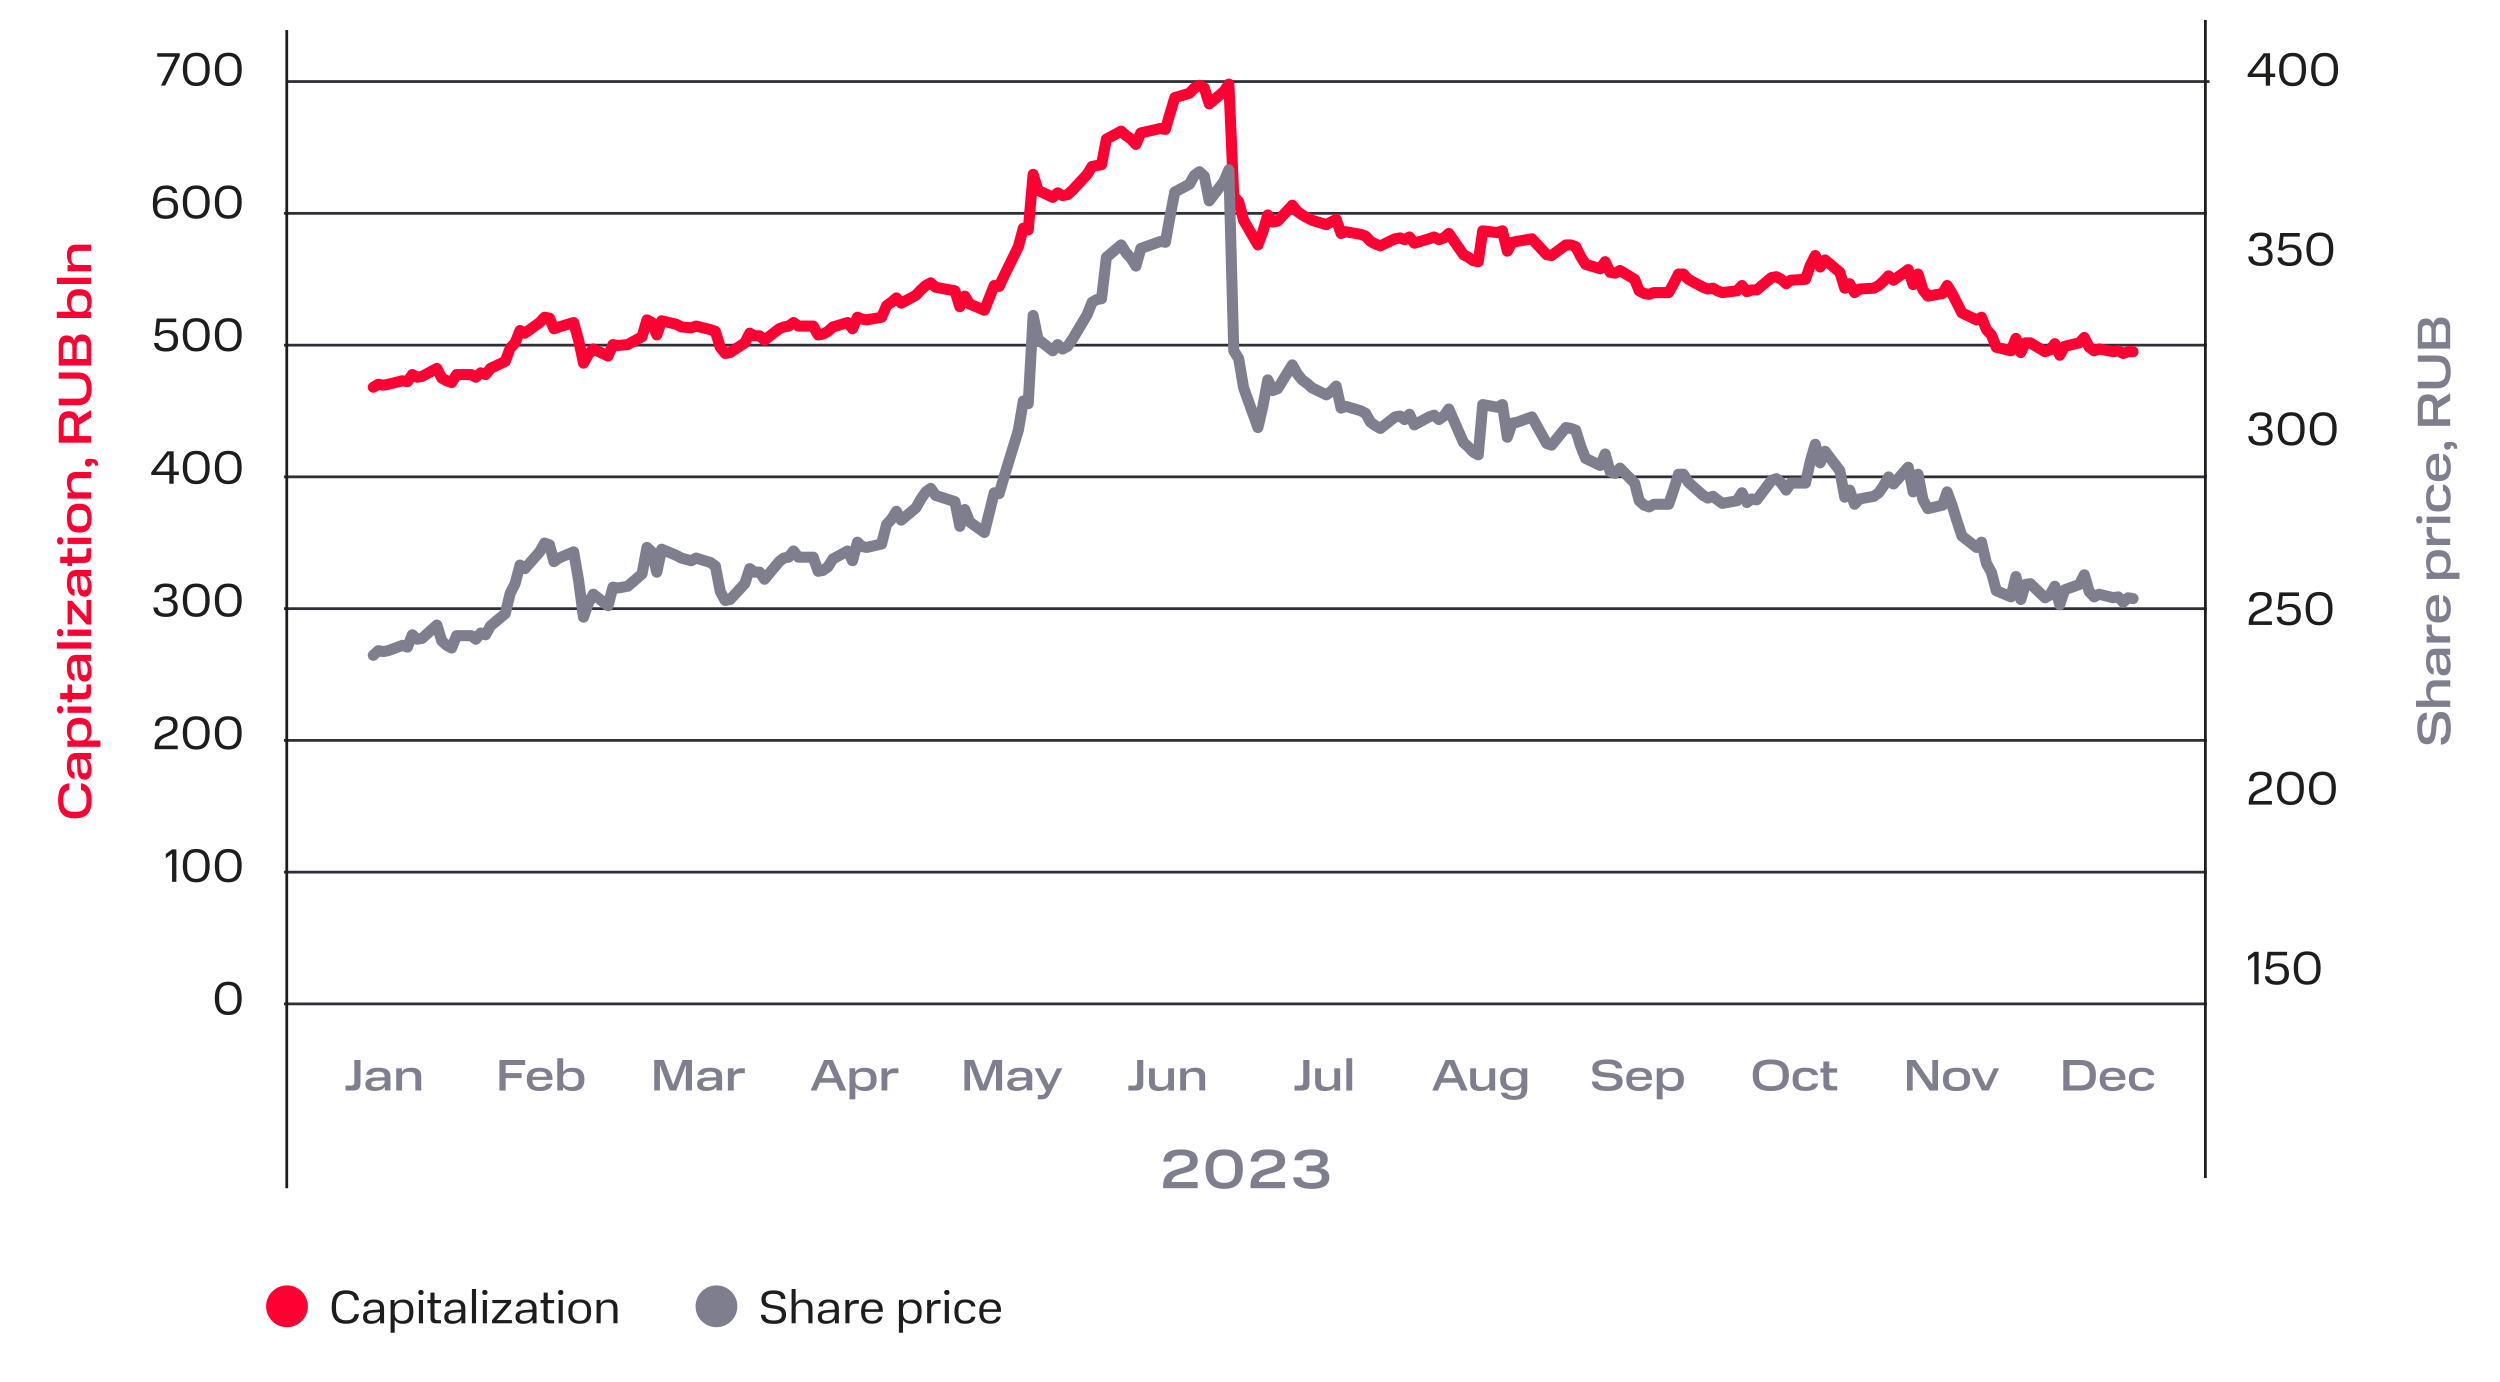 <?xml version="1.0" encoding="UTF-8"?>
<svg id="_Слой_1" data-name="Слой 1" xmlns="http://www.w3.org/2000/svg" xmlns:xlink="http://www.w3.org/1999/xlink" viewBox="0 0 452.19 249.91">
  <defs>
    <style>
      .cls-1 {
        fill: #ff0032;
      }

      .cls-2 {
        stroke: #2f2f37;
      }

      .cls-2, .cls-3 {
        stroke-width: .5px;
      }

      .cls-2, .cls-3, .cls-4, .cls-5, .cls-6 {
        fill: none;
      }

      .cls-7 {
        clip-path: url(#clippath-1);
      }

      .cls-3 {
        stroke: #1d1d1b;
      }

      .cls-4 {
        stroke: #ff0032;
      }

      .cls-4, .cls-5 {
        stroke-linecap: round;
        stroke-linejoin: round;
        stroke-width: 2px;
      }

      .cls-8 {
        clip-path: url(#clippath);
      }

      .cls-5 {
        stroke: #7e7e8e;
      }

      .cls-9 {
        fill: #7e7e8e;
      }

      .cls-10 {
        fill: #1d1d1b;
      }
    </style>
    <clipPath id="clippath">
      <rect class="cls-6" width="452.19" height="249.91"/>
    </clipPath>
    <clipPath id="clippath-1">
      <rect class="cls-6" width="452.19" height="249.91"/>
    </clipPath>
  </defs>
  <line class="cls-2" x1="51.36" y1="38.59" x2="399.15" y2="38.59"/>
  <line class="cls-2" x1="51.87" y1="14.75" x2="399.66" y2="14.75"/>
  <line class="cls-2" x1="51.36" y1="62.43" x2="399.15" y2="62.43"/>
  <line class="cls-2" x1="51.36" y1="86.25" x2="399.15" y2="86.25"/>
  <line class="cls-2" x1="51.36" y1="110.09" x2="399.15" y2="110.09"/>
  <line class="cls-2" x1="51.36" y1="133.92" x2="399.15" y2="133.92"/>
  <line class="cls-2" x1="51.36" y1="157.75" x2="399.15" y2="157.75"/>
  <line class="cls-2" x1="51.36" y1="181.58" x2="399.15" y2="181.58"/>
  <g>
    <path class="cls-10" d="M28.44,9.62h4.07v.51l-2.63,5.35h-.77l2.56-5.22h-3.23v-.65Z"/>
    <path class="cls-10" d="M35.51,9.52c1.61,0,2.43,.96,2.43,3.02s-.82,3.03-2.43,3.03-2.44-1.02-2.44-3.03,.82-3.02,2.44-3.02Zm1.64,2.64c0-1.32-.53-2.01-1.64-2.01s-1.65,.68-1.65,2.02v.7c0,1.33,.52,2.07,1.65,2.07s1.64-.75,1.64-2.07v-.71Z"/>
    <path class="cls-10" d="M41.3,9.52c1.61,0,2.43,.96,2.43,3.02s-.82,3.03-2.43,3.03-2.44-1.02-2.44-3.03,.82-3.02,2.44-3.02Zm1.64,2.64c0-1.32-.53-2.01-1.64-2.01s-1.65,.68-1.65,2.02v.7c0,1.33,.52,2.07,1.65,2.07s1.64-.75,1.64-2.07v-.71Z"/>
  </g>
  <g>
    <path class="cls-10" d="M30.03,33.53c1.32,0,1.93,.59,2.01,1.39h-.78c-.08-.5-.48-.76-1.24-.76-1.04,0-1.57,.5-1.59,2.29,.34-.48,.94-.71,1.73-.71,1.26,0,2.05,.51,2.05,1.88s-.79,1.97-2.23,1.97c-1.61,0-2.34-.7-2.34-2.64,0-2.74,.93-3.41,2.4-3.41Zm1.39,3.91c0-.8-.47-1.15-1.43-1.15-1.01,0-1.54,.37-1.54,1.25,0,.96,.45,1.43,1.52,1.43,.98,0,1.44-.4,1.44-1.16v-.37Z"/>
    <path class="cls-10" d="M35.5,33.53c1.61,0,2.43,.96,2.43,3.02s-.82,3.03-2.43,3.03-2.44-1.02-2.44-3.03,.82-3.02,2.44-3.02Zm1.64,2.64c0-1.32-.53-2.01-1.64-2.01s-1.65,.68-1.65,2.02v.7c0,1.33,.52,2.07,1.65,2.07s1.64-.75,1.64-2.07v-.71Z"/>
    <path class="cls-10" d="M41.29,33.53c1.61,0,2.43,.96,2.43,3.02s-.82,3.03-2.43,3.03-2.44-1.02-2.44-3.03,.82-3.02,2.44-3.02Zm1.64,2.64c0-1.32-.53-2.01-1.64-2.01s-1.65,.68-1.65,2.02v.7c0,1.33,.52,2.07,1.65,2.07s1.64-.75,1.64-2.07v-.71Z"/>
  </g>
  <g>
    <path class="cls-10" d="M28.64,62.03c.1,.61,.58,.92,1.39,.92,.88,0,1.37-.39,1.37-1.22v-.33c0-.78-.48-1.15-1.33-1.15-.52,0-.99,.2-1.32,.57l-.73-.14,.31-3.06h3.54v.65h-2.93l-.2,1.99c.28-.31,.79-.57,1.5-.57,1.28,0,1.97,.62,1.97,1.89,0,1.34-.74,2.01-2.16,2.01s-2.11-.54-2.2-1.55h.81Z"/>
    <path class="cls-10" d="M35.5,57.53c1.61,0,2.43,.96,2.43,3.02s-.82,3.03-2.43,3.03-2.44-1.02-2.44-3.03,.82-3.02,2.44-3.02Zm1.64,2.64c0-1.32-.53-2.01-1.64-2.01s-1.65,.68-1.65,2.02v.7c0,1.33,.52,2.07,1.65,2.07s1.64-.75,1.64-2.07v-.71Z"/>
    <path class="cls-10" d="M41.29,57.53c1.61,0,2.43,.96,2.43,3.02s-.82,3.03-2.43,3.03-2.44-1.02-2.44-3.03,.82-3.02,2.44-3.02Zm1.64,2.64c0-1.32-.53-2.01-1.64-2.01s-1.65,.68-1.65,2.02v.7c0,1.33,.52,2.07,1.65,2.07s1.64-.75,1.64-2.07v-.71Z"/>
  </g>
  <g>
    <path class="cls-10" d="M30.25,81.63h1.16v3.66h.94v.63h-.94v1.57h-.78v-1.57h-3.27v-.5l2.89-3.79Zm.38,3.66v-3.16l-2.41,3.16h2.41Z"/>
    <path class="cls-10" d="M35.5,81.53c1.61,0,2.43,.96,2.43,3.02s-.82,3.03-2.43,3.03-2.44-1.02-2.44-3.03,.82-3.02,2.44-3.02Zm1.64,2.64c0-1.32-.53-2.01-1.64-2.01s-1.65,.68-1.65,2.02v.7c0,1.33,.52,2.07,1.65,2.07s1.64-.75,1.64-2.07v-.71Z"/>
    <path class="cls-10" d="M41.29,81.53c1.61,0,2.43,.96,2.43,3.02s-.82,3.03-2.43,3.03-2.44-1.02-2.44-3.03,.82-3.02,2.44-3.02Zm1.64,2.64c0-1.32-.53-2.01-1.64-2.01s-1.65,.68-1.65,2.02v.7c0,1.33,.52,2.07,1.65,2.07s1.64-.75,1.64-2.07v-.71Z"/>
  </g>
  <g>
    <path class="cls-10" d="M28.54,109.87c.06,.7,.51,1.1,1.46,1.1s1.37-.37,1.37-.99v-.3c0-.65-.54-.95-1.33-.95h-.54v-.61h.54c.65,0,1.13-.26,1.13-.84v-.28c0-.61-.42-.84-1.16-.84-.79,0-1.2,.25-1.3,.96h-.81c.11-1.09,.83-1.58,2.09-1.58s1.96,.46,1.96,1.51c0,.72-.37,1.17-1.05,1.33,.77,.15,1.25,.62,1.25,1.44,0,1.23-.76,1.77-2.15,1.77s-2.19-.55-2.27-1.72h.81Z"/>
    <path class="cls-10" d="M35.5,105.54c1.61,0,2.43,.96,2.43,3.02s-.82,3.03-2.43,3.03-2.44-1.02-2.44-3.03,.82-3.02,2.44-3.02Zm1.64,2.64c0-1.32-.53-2.01-1.64-2.01s-1.65,.68-1.65,2.02v.7c0,1.33,.52,2.07,1.65,2.07s1.64-.75,1.64-2.07v-.71Z"/>
    <path class="cls-10" d="M41.29,105.54c1.61,0,2.43,.96,2.43,3.02s-.82,3.03-2.43,3.03-2.44-1.02-2.44-3.03,.82-3.02,2.44-3.02Zm1.64,2.64c0-1.32-.53-2.01-1.64-2.01s-1.65,.68-1.65,2.02v.7c0,1.33,.52,2.07,1.65,2.07s1.64-.75,1.64-2.07v-.71Z"/>
  </g>
  <g>
    <path class="cls-10" d="M31.33,131.32v-.27c0-.61-.44-.88-1.19-.88-.87,0-1.27,.28-1.33,1.12h-.79c.07-1.27,.85-1.74,2.12-1.74s1.98,.44,1.98,1.63c0,2.48-3.26,1.5-3.35,3.68h3.38v.65h-4.19v-.32c0-3,3.37-2.02,3.37-3.86Z"/>
    <path class="cls-10" d="M35.5,129.54c1.61,0,2.43,.96,2.43,3.02s-.82,3.03-2.43,3.03-2.44-1.02-2.44-3.03,.82-3.02,2.44-3.02Zm1.64,2.64c0-1.32-.53-2.01-1.64-2.01s-1.65,.68-1.65,2.02v.7c0,1.33,.52,2.07,1.65,2.07s1.64-.75,1.64-2.07v-.71Z"/>
    <path class="cls-10" d="M41.29,129.54c1.61,0,2.43,.96,2.43,3.02s-.82,3.03-2.43,3.03-2.44-1.02-2.44-3.03,.82-3.02,2.44-3.02Zm1.64,2.64c0-1.32-.53-2.01-1.64-2.01s-1.65,.68-1.65,2.02v.7c0,1.33,.52,2.07,1.65,2.07s1.64-.75,1.64-2.07v-.71Z"/>
  </g>
  <g>
    <path class="cls-10" d="M31.12,153.64h.78v5.86h-.78v-5.11l-1.13,.85v-.77l1.13-.83Z"/>
    <path class="cls-10" d="M35.5,153.55c1.61,0,2.43,.96,2.43,3.02s-.82,3.03-2.43,3.03-2.44-1.02-2.44-3.03,.82-3.02,2.44-3.02Zm1.64,2.64c0-1.32-.53-2.01-1.64-2.01s-1.65,.68-1.65,2.02v.7c0,1.33,.52,2.07,1.65,2.07s1.64-.75,1.64-2.07v-.71Z"/>
    <path class="cls-10" d="M41.29,153.55c1.61,0,2.43,.96,2.43,3.02s-.82,3.03-2.43,3.03-2.44-1.02-2.44-3.03,.82-3.02,2.44-3.02Zm1.64,2.64c0-1.32-.53-2.01-1.64-2.01s-1.65,.68-1.65,2.02v.7c0,1.33,.52,2.07,1.65,2.07s1.64-.75,1.64-2.07v-.71Z"/>
  </g>
  <path class="cls-10" d="M41.29,177.55c1.61,0,2.43,.96,2.43,3.02s-.82,3.03-2.43,3.03-2.44-1.02-2.44-3.03,.82-3.02,2.44-3.02Zm1.64,2.64c0-1.32-.53-2.01-1.64-2.01s-1.65,.68-1.65,2.02v.7c0,1.33,.52,2.07,1.65,2.07s1.64-.75,1.64-2.07v-.71Z"/>
  <g>
    <path class="cls-10" d="M409.43,9.64h1.17v3.66h.93v.63h-.93v1.57h-.78v-1.57h-3.27v-.5l2.89-3.79Zm.38,3.66v-3.16l-2.41,3.16h2.41Z"/>
    <path class="cls-10" d="M414.68,9.55c1.61,0,2.43,.96,2.43,3.02s-.82,3.03-2.43,3.03-2.44-1.02-2.44-3.03,.82-3.02,2.44-3.02Zm1.64,2.64c0-1.32-.53-2.01-1.64-2.01s-1.65,.68-1.65,2.02v.7c0,1.33,.52,2.07,1.65,2.07s1.64-.75,1.64-2.07v-.71Z"/>
    <path class="cls-10" d="M420.47,9.55c1.61,0,2.43,.96,2.43,3.02s-.82,3.03-2.43,3.03-2.44-1.02-2.44-3.03,.82-3.02,2.44-3.02Zm1.64,2.64c0-1.32-.53-2.01-1.64-2.01s-1.65,.68-1.65,2.02v.7c0,1.33,.52,2.07,1.65,2.07s1.64-.75,1.64-2.07v-.71Z"/>
  </g>
  <g>
    <path class="cls-10" d="M407.47,46.39c.06,.7,.51,1.1,1.46,1.1s1.37-.37,1.37-.99v-.3c0-.65-.54-.95-1.33-.95h-.54v-.61h.54c.65,0,1.13-.26,1.13-.84v-.28c0-.61-.42-.84-1.16-.84-.79,0-1.2,.25-1.3,.96h-.81c.11-1.09,.83-1.58,2.09-1.58s1.95,.46,1.95,1.51c0,.72-.37,1.17-1.05,1.33,.77,.15,1.25,.62,1.25,1.44,0,1.23-.76,1.77-2.15,1.77s-2.19-.55-2.27-1.72h.81Z"/>
    <path class="cls-10" d="M412.74,46.56c.1,.61,.58,.92,1.39,.92,.88,0,1.37-.39,1.37-1.22v-.33c0-.78-.48-1.15-1.33-1.15-.52,0-.99,.2-1.32,.57l-.73-.14,.31-3.06h3.54v.65h-2.93l-.2,1.99c.28-.31,.79-.57,1.5-.57,1.28,0,1.97,.62,1.97,1.89,0,1.34-.74,2.01-2.16,2.01s-2.11-.54-2.2-1.55h.81Z"/>
    <path class="cls-10" d="M419.61,42.05c1.61,0,2.43,.96,2.43,3.02s-.82,3.03-2.43,3.03-2.44-1.02-2.44-3.03,.82-3.02,2.44-3.02Zm1.64,2.64c0-1.32-.53-2.01-1.64-2.01s-1.65,.68-1.65,2.02v.7c0,1.33,.52,2.07,1.65,2.07s1.64-.75,1.64-2.07v-.71Z"/>
  </g>
  <g>
    <path class="cls-10" d="M407.47,78.89c.06,.7,.51,1.1,1.46,1.1s1.37-.37,1.37-.99v-.3c0-.65-.54-.95-1.33-.95h-.54v-.61h.54c.65,0,1.13-.26,1.13-.84v-.28c0-.61-.42-.84-1.16-.84-.79,0-1.2,.25-1.3,.96h-.81c.11-1.09,.83-1.58,2.09-1.58s1.95,.46,1.95,1.51c0,.72-.37,1.17-1.05,1.33,.77,.15,1.25,.62,1.25,1.44,0,1.23-.76,1.77-2.15,1.77s-2.19-.55-2.27-1.72h.81Z"/>
    <path class="cls-10" d="M414.43,74.55c1.61,0,2.43,.96,2.43,3.02s-.82,3.03-2.43,3.03-2.44-1.02-2.44-3.03,.82-3.02,2.44-3.02Zm1.64,2.64c0-1.32-.53-2.01-1.64-2.01s-1.65,.68-1.65,2.02v.7c0,1.33,.52,2.07,1.65,2.07s1.64-.75,1.64-2.07v-.71Z"/>
    <path class="cls-10" d="M420.22,74.55c1.61,0,2.43,.96,2.43,3.02s-.82,3.03-2.43,3.03-2.44-1.02-2.44-3.03,.82-3.02,2.44-3.02Zm1.64,2.64c0-1.32-.53-2.01-1.64-2.01s-1.65,.68-1.65,2.02v.7c0,1.33,.52,2.07,1.65,2.07s1.64-.75,1.64-2.07v-.71Z"/>
  </g>
  <g>
    <path class="cls-10" d="M410.11,108.84v-.27c0-.61-.44-.88-1.19-.88-.87,0-1.28,.28-1.33,1.12h-.79c.07-1.27,.85-1.74,2.12-1.74s1.98,.44,1.98,1.63c0,2.48-3.26,1.5-3.35,3.68h3.38v.65h-4.19v-.32c0-3,3.37-2.02,3.37-3.86Z"/>
    <path class="cls-10" d="M412.6,111.56c.1,.61,.58,.92,1.39,.92,.88,0,1.37-.39,1.37-1.22v-.33c0-.78-.48-1.15-1.33-1.15-.52,0-.99,.2-1.32,.57l-.73-.14,.31-3.06h3.54v.65h-2.93l-.2,1.99c.28-.31,.79-.57,1.5-.57,1.28,0,1.97,.62,1.97,1.89,0,1.34-.74,2.01-2.16,2.01s-2.11-.54-2.2-1.55h.81Z"/>
    <path class="cls-10" d="M419.47,107.06c1.61,0,2.43,.96,2.43,3.02s-.82,3.03-2.43,3.03-2.44-1.02-2.44-3.03,.82-3.02,2.44-3.02Zm1.64,2.64c0-1.32-.53-2.01-1.64-2.01s-1.65,.68-1.65,2.02v.7c0,1.33,.52,2.07,1.65,2.07s1.64-.75,1.64-2.07v-.71Z"/>
  </g>
  <g>
    <path class="cls-10" d="M410.11,141.34v-.27c0-.61-.44-.88-1.19-.88-.87,0-1.28,.28-1.33,1.12h-.79c.07-1.27,.85-1.74,2.12-1.74s1.98,.44,1.98,1.63c0,2.48-3.26,1.5-3.35,3.68h3.38v.65h-4.19v-.32c0-3,3.37-2.02,3.37-3.86Z"/>
    <path class="cls-10" d="M414.29,139.56c1.61,0,2.43,.96,2.43,3.02s-.82,3.03-2.43,3.03-2.44-1.02-2.44-3.03,.82-3.02,2.44-3.02Zm1.64,2.64c0-1.32-.53-2.01-1.64-2.01s-1.65,.68-1.65,2.02v.7c0,1.33,.52,2.07,1.65,2.07s1.64-.75,1.64-2.07v-.71Z"/>
    <path class="cls-10" d="M420.08,139.56c1.61,0,2.43,.96,2.43,3.02s-.82,3.03-2.43,3.03-2.44-1.02-2.44-3.03,.82-3.02,2.44-3.02Zm1.64,2.64c0-1.32-.53-2.01-1.64-2.01s-1.65,.68-1.65,2.02v.7c0,1.33,.52,2.07,1.65,2.07s1.64-.75,1.64-2.07v-.71Z"/>
  </g>
  <g>
    <path class="cls-10" d="M407.75,172.16h.78v5.86h-.78v-5.11l-1.13,.85v-.77l1.13-.83Z"/>
    <path class="cls-10" d="M410.45,176.57c.1,.61,.58,.92,1.39,.92,.88,0,1.37-.39,1.37-1.22v-.33c0-.78-.48-1.15-1.33-1.15-.52,0-.99,.2-1.32,.57l-.73-.14,.31-3.06h3.54v.65h-2.93l-.2,1.99c.28-.31,.79-.57,1.5-.57,1.28,0,1.97,.62,1.97,1.89,0,1.34-.74,2.01-2.16,2.01s-2.11-.54-2.2-1.55h.81Z"/>
    <path class="cls-10" d="M417.32,172.07c1.61,0,2.43,.96,2.43,3.02s-.82,3.03-2.43,3.03-2.44-1.02-2.44-3.03,.82-3.02,2.44-3.02Zm1.64,2.64c0-1.32-.53-2.01-1.64-2.01s-1.65,.68-1.65,2.02v.7c0,1.33,.52,2.07,1.65,2.07s1.64-.75,1.64-2.07v-.71Z"/>
  </g>
  <g>
    <path class="cls-9" d="M441.48,133.51c.74-.16,.93-.7,.93-1.84s-.25-1.71-.87-1.71c-1.62,0,.06,4.66-2.56,4.66-1.23,0-1.76-1.04-1.76-2.85s.49-2.77,1.73-2.89v1.21c-.66,.09-.84,.71-.84,1.67,0,1.12,.2,1.68,.85,1.68,1.54,0-.08-4.67,2.52-4.67,1.28,0,1.82,.9,1.82,2.88s-.51,2.91-1.81,3.06v-1.22Z"/>
    <path class="cls-9" d="M440.6,124.17c-.77,0-1,.42-1,1.22s.27,1.33,1.01,1.33h2.58v1.13h-6.2v-1.11h2.65c-.58-.3-.82-.99-.82-1.79,0-1.22,.47-1.9,1.66-1.9h2.72v1.13h-2.59Z"/>
    <path class="cls-9" d="M440.7,120.3l-.07-1.84h-.14c-.68,0-.93,.39-.93,1.2,0,.71,.17,1.11,.63,1.22v1.13c-.91-.14-1.38-.88-1.38-2.34,0-1.56,.52-2.33,1.68-2.33h2.69v1.08h-.73c.53,.32,.83,.99,.83,1.97,0,1.25-.48,1.77-1.27,1.77s-1.26-.5-1.32-1.85Zm.72-1.84h-.17l.06,1.6c.03,.66,.18,.96,.59,.96h.08c.39,0,.58-.29,.58-.97,0-.89-.31-1.59-1.13-1.59Z"/>
    <path class="cls-9" d="M438.92,115.12h.86c-.54-.22-.86-.71-.86-1.45v-.71h.94v.88c0,.87,.31,1.25,1.08,1.25h2.24v1.13h-4.27v-1.1Z"/>
    <path class="cls-9" d="M438.81,110.12c0-1.58,.59-2.48,2.11-2.48h.24v3.84h.17c.85,0,1.22-.47,1.22-1.36,0-.76-.2-1.19-.66-1.33v-1.11c.98,.24,1.41,1.08,1.41,2.45,0,1.59-.62,2.47-2.23,2.47s-2.24-.88-2.24-2.47Zm1.74,1.36v-2.73c-.72,.03-1,.48-1,1.37,0,.8,.28,1.32,1,1.36Z"/>
    <path class="cls-9" d="M438.92,103.62h.72c-.58-.35-.83-.98-.83-1.87,0-1.43,.64-2.25,2.24-2.25s2.23,.82,2.23,2.25c0,.87-.23,1.48-.76,1.84h2.35v1.13h-5.97v-1.1Zm1.85-2.98c-.88,0-1.18,.52-1.18,1.48s.3,1.45,1.12,1.47h.6c.86,0,1.19-.51,1.19-1.47s-.3-1.48-1.19-1.48h-.54Z"/>
    <path class="cls-9" d="M438.92,97.48h.86c-.54-.22-.86-.71-.86-1.45v-.71h.94v.88c0,.87,.31,1.25,1.08,1.25h2.24v1.13h-4.27v-1.1Z"/>
    <path class="cls-9" d="M437.02,94.02c0-.43,.2-.67,.56-.67s.57,.24,.57,.67-.2,.66-.57,.66-.56-.24-.56-.66Zm1.9-.57h4.27v1.13h-4.27v-1.13Z"/>
    <path class="cls-9" d="M438.81,90.02c0-1.4,.42-2.24,1.43-2.37v1.13c-.45,.14-.65,.48-.65,1.24,0,.94,.32,1.36,1.16,1.36h.58c.88,0,1.17-.48,1.17-1.36,0-.8-.23-1.12-.64-1.26v-1.13c.94,.15,1.42,.93,1.42,2.39,0,1.65-.54,2.5-2.23,2.5s-2.24-.8-2.24-2.5Z"/>
    <path class="cls-9" d="M438.81,84.55c0-1.58,.59-2.48,2.11-2.48h.24v3.84h.17c.85,0,1.22-.47,1.22-1.36,0-.76-.2-1.19-.66-1.33v-1.11c.98,.24,1.41,1.08,1.41,2.45,0,1.59-.62,2.47-2.23,2.47s-2.24-.88-2.24-2.47Zm1.74,1.36v-2.73c-.72,.03-1,.48-1,1.37,0,.8,.28,1.32,1,1.36Z"/>
    <path class="cls-9" d="M443.39,80.63h-.1v.04c0,.43-.2,.67-.61,.67s-.6-.23-.6-.69,.2-.7,.65-.7h.57c.83,0,1.16,.36,1.16,1.21h-.59c0-.38-.14-.54-.46-.54Z"/>
    <path class="cls-9" d="M437.32,73.34c0-1.31,.65-2.01,1.82-2.01,.93,0,1.52,.42,1.74,1.22l2.3-1.44v1.33l-2.2,1.37v2.02h2.2v1.19h-5.86v-3.68Zm1.73-.82c-.5,0-.83,.27-.83,.98v2.33h1.87v-2.33c0-.7-.33-.98-.82-.98h-.21Z"/>
    <path class="cls-9" d="M437.32,70.24v-1.19h3.45c1.23,0,1.6-.63,1.6-1.81s-.37-1.81-1.6-1.81h-3.45v-1.12h3.48c1.7,0,2.48,.98,2.48,2.93s-.78,3-2.48,3h-3.48Z"/>
    <path class="cls-9" d="M437.32,59.37c0-1.13,.48-1.76,1.43-1.76,.62,0,1.15,.26,1.36,.95,.19-.76,.67-1.12,1.39-1.12,1.09,0,1.68,.62,1.68,1.85v3.76h-5.86v-3.68Zm1.5-.55c-.45,0-.7,.28-.7,.86v2.2h1.67v-2.2c0-.57-.28-.86-.77-.86h-.2Zm2.51-.18c-.48,0-.76,.32-.76,.96v2.28h1.8v-2.28c0-.63-.27-.96-.78-.96h-.26Z"/>
  </g>
  <g>
    <path class="cls-1" d="M10.51,144.76c0-1.87,.56-2.92,2.01-3.09v1.2c-.84,.15-1.08,.77-1.08,1.9,0,1.25,.42,2.06,1.8,2.06h.59c1.36,0,1.82-.79,1.82-2.06,0-1.08-.2-1.71-1.01-1.9v-1.2c1.39,.21,1.94,1.25,1.94,3.1,0,2.07-.79,3.25-3.03,3.25s-3.04-1.18-3.04-3.25Z"/>
    <path class="cls-1" d="M13.99,139.16l-.07-1.84h-.14c-.68,0-.93,.39-.93,1.2,0,.71,.17,1.1,.63,1.22v1.13c-.91-.14-1.38-.88-1.38-2.34,0-1.56,.52-2.33,1.68-2.33h2.69v1.08h-.73c.53,.32,.83,.99,.83,1.97,0,1.25-.48,1.77-1.27,1.77s-1.26-.5-1.32-1.85Zm.72-1.84h-.17l.06,1.6c.03,.66,.18,.96,.59,.96h.08c.39,0,.58-.29,.58-.97,0-.89-.31-1.59-1.13-1.59Z"/>
    <path class="cls-1" d="M12.21,133.98h.72c-.58-.35-.83-.98-.83-1.87,0-1.43,.64-2.25,2.24-2.25s2.23,.82,2.23,2.25c0,.87-.23,1.48-.76,1.84h2.35v1.13h-5.97v-1.1Zm1.85-2.98c-.88,0-1.18,.52-1.18,1.48s.3,1.44,1.12,1.47h.6c.86,0,1.19-.51,1.19-1.47s-.3-1.48-1.19-1.48h-.54Z"/>
    <path class="cls-1" d="M10.31,128.37c0-.43,.2-.67,.56-.67s.57,.24,.57,.67-.2,.66-.57,.66-.56-.24-.56-.66Zm1.9-.57h4.27v1.13h-4.27v-1.13Z"/>
    <path class="cls-1" d="M12.21,127.03v-.57h-1.32v-1.13h1.32v-1.52h.83v1.52h2.02c.39,0,.58-.18,.58-.65v-.88h.83v1.34c0,.93-.37,1.31-1.27,1.31h-2.17v.57h-.83Z"/>
    <path class="cls-1" d="M13.99,121.41l-.07-1.84h-.14c-.68,0-.93,.39-.93,1.2,0,.71,.17,1.1,.63,1.22v1.13c-.91-.14-1.38-.88-1.38-2.34,0-1.56,.52-2.33,1.68-2.33h2.69v1.08h-.73c.53,.32,.83,.99,.83,1.97,0,1.25-.48,1.77-1.27,1.77s-1.26-.5-1.32-1.85Zm.72-1.84h-.17l.06,1.6c.03,.66,.18,.96,.59,.96h.08c.39,0,.58-.29,.58-.97,0-.89-.31-1.59-1.13-1.59Z"/>
    <path class="cls-1" d="M10.28,116.19h6.2v1.13h-6.2v-1.13Z"/>
    <path class="cls-1" d="M10.31,114.45c0-.43,.2-.67,.56-.67s.57,.24,.57,.67-.2,.66-.57,.66-.56-.24-.56-.66Zm1.9-.57h4.27v1.13h-4.27v-1.13Z"/>
    <path class="cls-1" d="M13.05,110.05v2.88h-.83v-4.27h.82l2.61,2.92v-3.07h.83v4.45h-.82l-2.61-2.92Z"/>
    <path class="cls-1" d="M13.99,106.06l-.07-1.84h-.14c-.68,0-.93,.39-.93,1.2,0,.71,.17,1.1,.63,1.22v1.13c-.91-.14-1.38-.88-1.38-2.34,0-1.56,.52-2.33,1.68-2.33h2.69v1.08h-.73c.53,.32,.83,.99,.83,1.97,0,1.25-.48,1.77-1.27,1.77s-1.26-.5-1.32-1.85Zm.72-1.84h-.17l.06,1.6c.03,.66,.18,.96,.59,.96h.08c.39,0,.58-.29,.58-.97,0-.89-.31-1.59-1.13-1.59Z"/>
    <path class="cls-1" d="M12.21,102.4v-.57h-1.32v-1.13h1.32v-1.52h.83v1.52h2.02c.39,0,.58-.18,.58-.65v-.88h.83v1.34c0,.93-.37,1.31-1.27,1.31h-2.17v.57h-.83Z"/>
    <path class="cls-1" d="M10.31,97.83c0-.43,.2-.67,.56-.67s.57,.24,.57,.67-.2,.66-.57,.66-.56-.24-.56-.66Zm1.9-.57h4.27v1.13h-4.27v-1.13Z"/>
    <path class="cls-1" d="M12.1,93.71c0-1.7,.57-2.61,2.24-2.61s2.23,.91,2.23,2.61-.54,2.62-2.23,2.62-2.24-.92-2.24-2.62Zm1.97-1.47c-.88,0-1.19,.5-1.19,1.47s.31,1.48,1.19,1.48h.53c.88,0,1.2-.5,1.2-1.48s-.32-1.47-1.21-1.47h-.52Z"/>
    <path class="cls-1" d="M13.89,86.5c-.77,0-1,.42-1,1.22s.27,1.33,1.01,1.33h2.58v1.13h-4.27v-1.1h.75c-.59-.28-.86-.99-.86-1.81,0-1.22,.47-1.9,1.66-1.9h2.72v1.13h-2.59Z"/>
    <path class="cls-1" d="M16.68,83.68h-.1v.04c0,.43-.2,.67-.61,.67s-.6-.23-.6-.69,.2-.7,.65-.7h.57c.83,0,1.16,.36,1.16,1.22h-.59c0-.38-.14-.54-.46-.54Z"/>
    <path class="cls-1" d="M10.62,76.39c0-1.31,.65-2.01,1.82-2.01,.93,0,1.52,.42,1.74,1.22l2.3-1.44v1.33l-2.2,1.37v2.02h2.2v1.19h-5.86v-3.68Zm1.73-.82c-.5,0-.83,.27-.83,.98v2.33h1.87v-2.33c0-.7-.33-.98-.82-.98h-.21Z"/>
    <path class="cls-1" d="M10.62,73.3v-1.19h3.45c1.23,0,1.6-.63,1.6-1.81s-.37-1.81-1.6-1.81h-3.45v-1.12h3.48c1.7,0,2.48,.98,2.48,2.93s-.78,3-2.48,3h-3.48Z"/>
    <path class="cls-1" d="M10.62,62.43c0-1.13,.48-1.76,1.43-1.76,.62,0,1.15,.26,1.36,.95,.19-.77,.67-1.12,1.39-1.12,1.09,0,1.68,.62,1.68,1.85v3.76h-5.86v-3.68Zm1.5-.55c-.45,0-.7,.28-.7,.86v2.2h1.67v-2.2c0-.57-.28-.86-.77-.86h-.2Zm2.51-.18c-.48,0-.76,.32-.76,.96v2.28h1.8v-2.28c0-.63-.27-.96-.78-.96h-.26Z"/>
    <path class="cls-1" d="M10.28,56.39h2.61c-.54-.36-.78-.97-.78-1.83,0-1.42,.64-2.26,2.24-2.26s2.23,.84,2.23,2.26c0,.88-.25,1.51-.82,1.86h.71v1.1h-6.2v-1.13Zm3.79-2.95c-.87,0-1.18,.52-1.18,1.46s.3,1.46,1.12,1.49h.6c.85,0,1.19-.51,1.19-1.49s-.34-1.46-1.19-1.46h-.54Z"/>
    <path class="cls-1" d="M10.28,50.24h6.2v1.13h-6.2v-1.13Z"/>
    <path class="cls-1" d="M13.89,45.38c-.77,0-1,.42-1,1.22s.27,1.33,1.01,1.33h2.58v1.13h-4.27v-1.1h.75c-.59-.28-.86-.99-.86-1.81,0-1.22,.47-1.9,1.66-1.9h2.72v1.13h-2.59Z"/>
  </g>
  <line class="cls-3" x1="398.9" y1="213.08" x2="398.9" y2="3.61"/>
  <line class="cls-3" x1="51.87" y1="214.92" x2="51.87" y2="5.44"/>
  <g>
    <path class="cls-9" d="M63.51,196.36c.42,0,.58-.23,.58-.65v-3.98h1.11v4.23c0,.85-.35,1.29-1.34,1.29h-1.36v-.89h1Z"/>
    <path class="cls-9" d="M67.82,194.9l1.74-.06v-.13c0-.64-.37-.88-1.13-.88-.67,0-1.04,.16-1.14,.59h-1.06c.13-.86,.83-1.3,2.2-1.3,1.47,0,2.19,.49,2.19,1.58v2.53h-1.02v-.69c-.3,.5-.94,.78-1.85,.78-1.18,0-1.66-.46-1.66-1.2s.47-1.18,1.74-1.24Zm1.74,.68v-.16l-1.5,.06c-.62,.03-.9,.17-.9,.55v.07c0,.37,.27,.54,.91,.54,.84,0,1.5-.3,1.5-1.06Z"/>
    <path class="cls-9" d="M75.13,194.81c0-.73-.4-.94-1.15-.94s-1.25,.26-1.25,.95v2.42h-1.06v-4.01h1.03v.7c.26-.56,.93-.81,1.7-.81,1.14,0,1.79,.44,1.79,1.56v2.56h-1.06v-2.44Z"/>
  </g>
  <g>
    <path class="cls-9" d="M94.99,191.73v.91h-3.53v1.46h2.89v.9h-2.89v2.25h-1.12v-5.52h4.65Z"/>
    <path class="cls-9" d="M97.6,193.13c1.49,0,2.33,.56,2.33,1.98v.22h-3.61v.16c0,.8,.44,1.14,1.28,1.14,.72,0,1.12-.19,1.26-.62h1.05c-.22,.92-1.02,1.33-2.3,1.33-1.5,0-2.33-.58-2.33-2.1s.83-2.11,2.33-2.11Zm-1.28,1.64h2.57c-.03-.68-.45-.94-1.29-.94-.75,0-1.24,.26-1.28,.94Z"/>
    <path class="cls-9" d="M101.86,191.41v2.46c.34-.5,.91-.74,1.72-.74,1.34,0,2.13,.6,2.13,2.11s-.79,2.1-2.13,2.1c-.83,0-1.42-.23-1.75-.77v.67h-1.03v-5.84h1.06Zm2.77,3.57c0-.82-.49-1.11-1.38-1.11s-1.38,.28-1.4,1.05v.57c0,.8,.48,1.12,1.4,1.12s1.38-.32,1.38-1.12v-.51Z"/>
  </g>
  <g>
    <path class="cls-9" d="M119.36,192.66v4.58h-1.02v-5.52h1.74l1.69,4.52,1.7-4.52h1.69v5.52h-1.11v-4.61l-1.74,4.61h-1.21l-1.74-4.58Z"/>
    <path class="cls-9" d="M127.81,194.9l1.74-.06v-.13c0-.64-.37-.88-1.13-.88-.67,0-1.04,.16-1.14,.59h-1.06c.13-.86,.83-1.3,2.2-1.3,1.47,0,2.19,.49,2.19,1.58v2.53h-1.02v-.69c-.3,.5-.94,.78-1.85,.78-1.18,0-1.66-.46-1.66-1.2s.47-1.18,1.74-1.24Zm1.74,.68v-.16l-1.5,.06c-.62,.03-.9,.17-.9,.55v.07c0,.37,.27,.54,.91,.54,.84,0,1.5-.3,1.5-1.06Z"/>
    <path class="cls-9" d="M132.69,193.23v.81c.21-.51,.66-.81,1.36-.81h.67v.89h-.82c-.82,0-1.18,.29-1.18,1.01v2.11h-1.06v-4.01h1.03Z"/>
  </g>
  <g>
    <path class="cls-9" d="M150.62,191.73l2.43,5.52h-1.17l-.62-1.42h-2.95l-.62,1.42h-1.06l2.44-5.52h1.54Zm-1.94,3.28h2.23l-1.12-2.55-1.11,2.55Z"/>
    <path class="cls-9" d="M154.68,193.23v.68c.33-.54,.92-.78,1.76-.78,1.34,0,2.12,.6,2.12,2.11s-.77,2.1-2.12,2.1c-.82,0-1.39-.22-1.73-.71v2.21h-1.06v-5.61h1.03Zm2.81,1.74c0-.82-.49-1.11-1.39-1.11s-1.36,.28-1.38,1.05v.57c0,.81,.48,1.12,1.38,1.12s1.39-.28,1.39-1.12v-.51Z"/>
    <path class="cls-9" d="M160.47,193.23v.81c.21-.51,.66-.81,1.36-.81h.67v.89h-.82c-.82,0-1.18,.29-1.18,1.01v2.11h-1.06v-4.01h1.03Z"/>
  </g>
  <g>
    <path class="cls-9" d="M175.46,192.66v4.58h-1.02v-5.52h1.74l1.69,4.52,1.7-4.52h1.69v5.52h-1.11v-4.61l-1.74,4.61h-1.21l-1.74-4.58Z"/>
    <path class="cls-9" d="M183.91,194.9l1.74-.06v-.13c0-.64-.37-.88-1.13-.88-.67,0-1.04,.16-1.14,.59h-1.06c.13-.86,.83-1.3,2.2-1.3,1.47,0,2.19,.49,2.19,1.58v2.53h-1.02v-.69c-.3,.5-.94,.78-1.85,.78-1.18,0-1.66-.46-1.66-1.2s.47-1.18,1.74-1.24Zm1.74,.68v-.16l-1.5,.06c-.62,.03-.9,.17-.9,.55v.07c0,.37,.27,.54,.91,.54,.84,0,1.5-.3,1.5-1.06Z"/>
    <path class="cls-9" d="M188.23,193.23l1.49,3.01,1.44-3.01h.98l-2.17,4.47c-.41,.86-.77,1.14-1.62,1.14h-.64v-.78h.53c.48,0,.66-.1,.87-.55l.1-.2-2.08-4.09h1.11Z"/>
  </g>
  <g>
    <path class="cls-9" d="M205.1,196.36c.42,0,.58-.23,.58-.65v-3.98h1.11v4.23c0,.85-.35,1.29-1.34,1.29h-1.36v-.89h1Z"/>
    <path class="cls-9" d="M207.83,193.23h1.06v2.45c0,.73,.38,.92,1.15,.92,.71,0,1.25-.23,1.25-.95v-2.41h1.06v4.01h-1.04v-.69c-.27,.54-.92,.78-1.7,.78-1.13,0-1.78-.4-1.78-1.59v-2.52Z"/>
    <path class="cls-9" d="M216.93,194.81c0-.73-.4-.94-1.15-.94s-1.25,.26-1.25,.95v2.42h-1.06v-4.01h1.03v.7c.26-.56,.93-.81,1.7-.81,1.14,0,1.79,.44,1.79,1.56v2.56h-1.06v-2.44Z"/>
  </g>
  <g>
    <path class="cls-9" d="M235.15,196.36c.42,0,.58-.23,.58-.65v-3.98h1.11v4.23c0,.85-.35,1.29-1.34,1.29h-1.36v-.89h1Z"/>
    <path class="cls-9" d="M237.88,193.23h1.06v2.45c0,.73,.38,.92,1.15,.92,.71,0,1.25-.23,1.25-.95v-2.41h1.06v4.01h-1.04v-.69c-.27,.54-.92,.78-1.7,.78-1.13,0-1.78-.4-1.78-1.59v-2.52Z"/>
    <path class="cls-9" d="M244.58,191.41v5.84h-1.06v-5.84h1.06Z"/>
  </g>
  <g>
    <path class="cls-9" d="M263.03,191.73l2.43,5.52h-1.17l-.62-1.42h-2.95l-.62,1.42h-1.06l2.44-5.52h1.54Zm-1.94,3.28h2.23l-1.12-2.55-1.11,2.55Z"/>
    <path class="cls-9" d="M265.92,193.23h1.06v2.45c0,.73,.38,.92,1.15,.92,.71,0,1.25-.23,1.25-.95v-2.41h1.06v4.01h-1.04v-.69c-.27,.54-.92,.78-1.7,.78-1.13,0-1.78-.4-1.78-1.59v-2.52Z"/>
    <path class="cls-9" d="M273.5,193.13c.81,0,1.38,.22,1.71,.75v-.65h1.04v3.64c0,1.46-.76,2.07-2.4,2.07-1.46,0-2.2-.46-2.38-1.3h1.1c.2,.42,.57,.58,1.28,.58,.96,0,1.33-.3,1.33-1.3v-.35c-.33,.48-.9,.69-1.68,.69-1.36,0-2.17-.57-2.17-2.03s.8-2.1,2.17-2.1Zm1.68,1.85c0-.82-.46-1.11-1.39-1.11s-1.39,.31-1.39,1.12v.46c0,.78,.48,1.09,1.39,1.09s1.37-.3,1.39-1.05v-.5Z"/>
  </g>
  <g>
    <path class="cls-9" d="M289.04,195.64c.15,.7,.66,.87,1.74,.87s1.61-.24,1.61-.82c0-1.53-4.38,.06-4.38-2.41,0-1.16,.98-1.66,2.68-1.66s2.61,.46,2.72,1.62h-1.14c-.09-.62-.66-.79-1.58-.79-1.06,0-1.58,.19-1.58,.8,0,1.45,4.39-.07,4.39,2.37,0,1.21-.85,1.71-2.71,1.71s-2.73-.48-2.88-1.7h1.14Z"/>
    <path class="cls-9" d="M296.47,193.13c1.49,0,2.33,.56,2.33,1.98v.22h-3.61v.16c0,.8,.44,1.14,1.28,1.14,.72,0,1.12-.19,1.26-.62h1.05c-.22,.92-1.02,1.33-2.3,1.33-1.5,0-2.33-.58-2.33-2.1s.83-2.11,2.33-2.11Zm-1.28,1.64h2.57c-.03-.68-.45-.94-1.29-.94-.75,0-1.24,.26-1.28,.94Z"/>
    <path class="cls-9" d="M300.7,193.23v.68c.33-.54,.92-.78,1.76-.78,1.34,0,2.12,.6,2.12,2.11s-.77,2.1-2.12,2.1c-.82,0-1.39-.22-1.73-.71v2.21h-1.06v-5.61h1.03Zm2.81,1.74c0-.82-.49-1.11-1.39-1.11s-1.36,.28-1.38,1.05v.57c0,.81,.48,1.12,1.38,1.12s1.39-.28,1.39-1.12v-.51Z"/>
  </g>
  <g>
    <path class="cls-9" d="M320.3,191.63c2.13,0,3.27,.74,3.27,2.83s-1.14,2.88-3.27,2.88-3.27-.75-3.27-2.88,1.13-2.83,3.27-2.83Zm2.14,2.56c0-1.21-.72-1.69-2.14-1.69s-2.14,.47-2.14,1.69v.57c0,1.23,.71,1.71,2.14,1.71s2.14-.47,2.14-1.71v-.57Z"/>
    <path class="cls-9" d="M326.6,193.13c1.32,0,2.1,.39,2.23,1.34h-1.06c-.13-.42-.45-.61-1.17-.61-.88,0-1.28,.3-1.28,1.09v.54c0,.83,.45,1.1,1.28,1.1,.75,0,1.05-.22,1.18-.6h1.06c-.14,.89-.87,1.33-2.25,1.33-1.55,0-2.35-.51-2.35-2.1s.75-2.11,2.35-2.11Z"/>
    <path class="cls-9" d="M329.27,193.23h.54v-1.24h1.06v1.24h1.43v.78h-1.43v1.9c0,.37,.17,.54,.61,.54h.82v.78h-1.26c-.87,0-1.23-.35-1.23-1.19v-2.04h-.54v-.78Z"/>
  </g>
  <g>
    <path class="cls-9" d="M345.96,192.81v4.44h-1.03v-5.52h1.53l3.05,4.43v-4.43h1.03v5.52h-1.52l-3.05-4.44Z"/>
    <path class="cls-9" d="M353.89,193.13c1.6,0,2.46,.54,2.46,2.11s-.86,2.1-2.46,2.1-2.46-.51-2.46-2.1,.86-2.11,2.46-2.11Zm1.38,1.86c0-.82-.47-1.12-1.38-1.12s-1.39,.3-1.39,1.12v.5c0,.82,.47,1.13,1.39,1.13s1.38-.3,1.38-1.14v-.49Z"/>
    <path class="cls-9" d="M361.58,193.23l-1.85,4.01h-1.25l-1.89-4.01h1.1l1.48,3.18,1.44-3.18h.98Z"/>
  </g>
  <g>
    <path class="cls-9" d="M376.29,191.73c1.84,0,2.81,.75,2.81,2.76s-.98,2.76-2.81,2.76h-3.09v-5.52h3.09Zm1.68,2.98v-.49c0-1.14-.62-1.58-1.74-1.58h-1.9v3.69h1.9c1.13,0,1.74-.46,1.74-1.62Z"/>
    <path class="cls-9" d="M382.11,193.13c1.49,0,2.33,.56,2.33,1.98v.22h-3.61v.16c0,.8,.44,1.14,1.28,1.14,.72,0,1.12-.19,1.26-.62h1.05c-.22,.92-1.02,1.33-2.3,1.33-1.5,0-2.33-.58-2.33-2.1s.83-2.11,2.33-2.11Zm-1.28,1.64h2.57c-.03-.68-.45-.94-1.29-.94-.75,0-1.24,.26-1.28,.94Z"/>
    <path class="cls-9" d="M387.43,193.13c1.32,0,2.1,.39,2.23,1.34h-1.06c-.13-.42-.45-.61-1.17-.61-.88,0-1.28,.3-1.28,1.09v.54c0,.83,.45,1.1,1.28,1.1,.75,0,1.05-.22,1.18-.6h1.06c-.14,.89-.87,1.33-2.25,1.33-1.55,0-2.35-.51-2.35-2.1s.75-2.11,2.35-2.11Z"/>
  </g>
  <path class="cls-9" d="M215.22,210.08v-.21c0-.68-.6-.9-1.63-.9-1.13,0-1.64,.27-1.77,1.14h-1.4c.13-1.66,1.31-2.21,3.17-2.21s3.04,.54,3.04,2.06c0,2.94-4.53,1.63-4.72,3.84h4.71v1.12h-6.23v-.52c0-3.82,4.83-2.43,4.83-4.32Zm6.21-2.18c2.13,0,3.37,.99,3.37,3.54s-1.24,3.6-3.37,3.6-3.37-1.02-3.37-3.6,1.24-3.54,3.37-3.54Zm1.96,3.17c0-1.47-.59-2.08-1.96-2.08s-1.96,.61-1.96,2.08v.74c0,1.47,.59,2.14,1.96,2.14s1.96-.67,1.96-2.14v-.74Zm7.63-.99v-.21c0-.68-.6-.9-1.63-.9-1.13,0-1.64,.27-1.77,1.14h-1.4c.13-1.66,1.31-2.21,3.17-2.21s3.04,.54,3.04,2.06c0,2.94-4.53,1.63-4.72,3.84h4.71v1.12h-6.23v-.52c0-3.82,4.83-2.43,4.83-4.32Zm4.31,2.87c.11,.7,.73,1.02,1.94,1.02s1.78-.33,1.78-.98v-.21c0-.66-.65-.93-1.75-.93h-.98v-1.02h.95c.98,0,1.51-.26,1.51-.85v-.2c0-.61-.52-.81-1.51-.81s-1.57,.2-1.71,.89h-1.43c.13-1.44,1.33-1.96,3.13-1.96s2.9,.52,2.9,1.81c0,.81-.48,1.33-1.34,1.56,1,.21,1.62,.72,1.62,1.65,0,1.49-1.11,2.12-3.17,2.12s-3.26-.64-3.37-2.09h1.43Z"/>
  <g class="cls-8">
    <path class="cls-1" d="M51.91,240.06c2.09,0,3.78-1.69,3.78-3.78s-1.69-3.78-3.78-3.78-3.78,1.69-3.78,3.78,1.69,3.78,3.78,3.78"/>
  </g>
  <g>
    <path class="cls-10" d="M62.56,233.39c1.47,0,2.23,.57,2.37,1.8h-.79c-.13-.88-.61-1.17-1.58-1.17-1.1,0-1.78,.59-1.78,2.03v.69c0,1.42,.66,2.07,1.78,2.07,.94,0,1.44-.25,1.59-1.12h.79c-.18,1.25-.93,1.75-2.38,1.75-1.63,0-2.57-.85-2.57-3.03s.94-3.03,2.57-3.03Z"/>
    <path class="cls-10" d="M67.29,236.95l1.44-.09v-.14c0-.82-.35-1.14-1.1-1.14-.59,0-.96,.18-1.08,.72h-.76c.13-.84,.73-1.25,1.84-1.25,1.23,0,1.84,.5,1.84,1.67v2.64h-.71v-.7c-.31,.5-.88,.79-1.65,.79-.98,0-1.45-.45-1.45-1.22s.41-1.19,1.64-1.27Zm1.44,.64v-.25l-1.34,.08c-.69,.06-.99,.24-.99,.71v.12c0,.44,.29,.67,.88,.67,.77,0,1.45-.35,1.45-1.33Z"/>
    <path class="cls-10" d="M71.36,235.14v.7c.3-.55,.82-.79,1.52-.79,1.22,0,1.89,.6,1.89,2.21s-.67,2.19-1.89,2.19c-.68,0-1.18-.22-1.49-.72v2.33h-.74v-5.92h.71Zm2.67,1.81c0-.99-.5-1.36-1.32-1.36s-1.3,.36-1.32,1.29v.66c0,.93,.51,1.37,1.32,1.37s1.32-.37,1.32-1.37v-.59Z"/>
    <path class="cls-10" d="M76.14,233.32c.31,0,.48,.15,.48,.45s-.17,.45-.48,.45-.48-.15-.48-.45,.17-.45,.48-.45Zm.37,1.82v4.22h-.74v-4.22h.74Z"/>
    <path class="cls-10" d="M77.31,235.14h.55v-1.34h.74v1.34h1.16v.58h-1.16v2.54c0,.36,.14,.52,.51,.52h.65v.58h-.83c-.78,0-1.07-.3-1.07-1.02v-2.62h-.55v-.58Z"/>
    <path class="cls-10" d="M81.99,236.95l1.44-.09v-.14c0-.82-.35-1.14-1.1-1.14-.59,0-.96,.18-1.08,.72h-.76c.13-.84,.73-1.25,1.84-1.25,1.23,0,1.84,.5,1.84,1.67v2.64h-.71v-.7c-.31,.5-.88,.79-1.65,.79-.98,0-1.45-.45-1.45-1.22s.41-1.19,1.64-1.27Zm1.44,.64v-.25l-1.34,.08c-.69,.06-.99,.24-.99,.71v.12c0,.44,.29,.67,.88,.67,.77,0,1.45-.35,1.45-1.33Z"/>
    <path class="cls-10" d="M86.1,233.15v6.2h-.74v-6.2h.74Z"/>
    <path class="cls-10" d="M87.7,233.32c.31,0,.48,.15,.48,.45s-.17,.45-.48,.45-.48-.15-.48-.45,.17-.45,.48-.45Zm.37,1.82v4.22h-.74v-4.22h.74Z"/>
    <path class="cls-10" d="M91.62,235.71h-2.57v-.58h3.4v.58l-2.61,3.06h2.75v.58h-3.59v-.58l2.61-3.06Z"/>
    <path class="cls-10" d="M94.87,236.95l1.44-.09v-.14c0-.82-.35-1.14-1.1-1.14-.59,0-.96,.18-1.08,.72h-.76c.13-.84,.73-1.25,1.84-1.25,1.23,0,1.84,.5,1.84,1.67v2.64h-.71v-.7c-.31,.5-.88,.79-1.65,.79-.98,0-1.45-.45-1.45-1.22s.41-1.19,1.64-1.27Zm1.44,.64v-.25l-1.34,.08c-.69,.06-.99,.24-.99,.71v.12c0,.44,.29,.67,.88,.67,.77,0,1.45-.35,1.45-1.33Z"/>
    <path class="cls-10" d="M97.78,235.14h.55v-1.34h.74v1.34h1.16v.58h-1.16v2.54c0,.36,.14,.52,.51,.52h.65v.58h-.83c-.78,0-1.07-.3-1.07-1.02v-2.62h-.55v-.58Z"/>
    <path class="cls-10" d="M101.42,233.32c.31,0,.48,.15,.48,.45s-.17,.45-.48,.45-.48-.15-.48-.45,.17-.45,.48-.45Zm.37,1.82v4.22h-.74v-4.22h.74Z"/>
    <path class="cls-10" d="M104.86,235.04c1.33,0,2.06,.59,2.06,2.2s-.73,2.2-2.06,2.2-2.06-.59-2.06-2.2,.74-2.2,2.06-2.2Zm1.32,1.91c0-.96-.48-1.37-1.32-1.37s-1.32,.41-1.32,1.37v.57c0,.96,.48,1.38,1.32,1.38s1.32-.42,1.32-1.39v-.56Z"/>
    <path class="cls-10" d="M110.95,236.71c0-.89-.38-1.12-1.08-1.12-.73,0-1.22,.3-1.22,1.12v2.64h-.74v-4.22h.71v.71c.25-.56,.79-.8,1.46-.8,1.04,0,1.61,.48,1.61,1.63v2.68h-.74v-2.64Z"/>
  </g>
  <g class="cls-7">
    <path class="cls-9" d="M129.59,240.06c2.09,0,3.78-1.69,3.78-3.78s-1.69-3.78-3.78-3.78-3.78,1.69-3.78,3.78,1.69,3.78,3.78,3.78"/>
  </g>
  <g>
    <path class="cls-10" d="M138.42,237.8c.08,.82,.55,1.04,1.56,1.04s1.43-.31,1.43-1.04c0-1.9-3.69-.24-3.69-2.75,0-1.13,.76-1.65,2.16-1.65s2.12,.42,2.19,1.55h-.8c-.06-.73-.57-.93-1.39-.93-.91,0-1.39,.26-1.39,1.03,0,1.79,3.69,.2,3.69,2.73,0,1.19-.73,1.68-2.18,1.68-1.55,0-2.28-.42-2.37-1.65h.8Z"/>
    <path class="cls-10" d="M146.22,236.71c0-.89-.38-1.12-1.08-1.12-.73,0-1.22,.31-1.22,1.12v2.64h-.74v-6.2h.73v2.64c.25-.53,.79-.75,1.44-.75,1.04,0,1.61,.48,1.61,1.63v2.68h-.74v-2.64Z"/>
    <path class="cls-10" d="M149.55,236.95l1.44-.09v-.14c0-.82-.35-1.14-1.1-1.14-.59,0-.96,.18-1.08,.72h-.76c.13-.84,.73-1.25,1.84-1.25,1.23,0,1.84,.5,1.84,1.67v2.64h-.71v-.7c-.31,.5-.88,.79-1.65,.79-.98,0-1.45-.45-1.45-1.22s.41-1.19,1.64-1.27Zm1.44,.64v-.25l-1.34,.08c-.69,.06-.99,.24-.99,.71v.12c0,.44,.29,.67,.88,.67,.77,0,1.45-.35,1.45-1.33Z"/>
    <path class="cls-10" d="M153.62,235.14v.82c.2-.55,.64-.82,1.25-.82h.47v.67h-.53c-.76,0-1.16,.33-1.16,1.16v2.38h-.74v-4.22h.71Z"/>
    <path class="cls-10" d="M157.72,235.04c1.27,0,1.96,.61,1.96,2.03v.21h-3.19v.24c0,.94,.43,1.39,1.22,1.39,.69,0,1.06-.26,1.17-.76h.73c-.17,.84-.81,1.28-1.9,1.28-1.27,0-1.96-.62-1.96-2.19s.7-2.21,1.96-2.21Zm-1.22,1.78h2.44c-.03-.9-.43-1.25-1.22-1.25s-1.2,.36-1.22,1.25Z"/>
    <path class="cls-10" d="M163.3,235.14v.7c.3-.55,.82-.79,1.52-.79,1.22,0,1.89,.6,1.89,2.21s-.67,2.19-1.89,2.19c-.68,0-1.18-.22-1.49-.72v2.33h-.74v-5.92h.71Zm2.67,1.81c0-.99-.5-1.36-1.32-1.36s-1.3,.36-1.32,1.29v.66c0,.93,.51,1.37,1.32,1.37s1.32-.37,1.32-1.37v-.59Z"/>
    <path class="cls-10" d="M168.41,235.14v.82c.2-.55,.64-.82,1.25-.82h.47v.67h-.53c-.76,0-1.16,.33-1.16,1.16v2.38h-.74v-4.22h.71Z"/>
    <path class="cls-10" d="M171.26,233.32c.31,0,.48,.15,.48,.45s-.17,.45-.48,.45-.48-.15-.48-.45,.17-.45,.48-.45Zm.37,1.82v4.22h-.74v-4.22h.74Z"/>
    <path class="cls-10" d="M174.58,235.04c1.09,0,1.73,.38,1.85,1.27h-.75c-.1-.54-.49-.73-1.1-.73-.82,0-1.21,.4-1.21,1.35v.62c0,1,.51,1.34,1.21,1.34s1.01-.25,1.11-.73h.75c-.14,.86-.78,1.28-1.86,1.28-1.21,0-1.95-.52-1.95-2.18,0-1.54,.63-2.22,1.95-2.22Z"/>
    <path class="cls-10" d="M179.1,235.04c1.27,0,1.96,.61,1.96,2.03v.21h-3.19v.24c0,.94,.43,1.39,1.22,1.39,.69,0,1.06-.26,1.17-.76h.73c-.17,.84-.81,1.28-1.9,1.28-1.27,0-1.96-.62-1.96-2.19s.7-2.21,1.96-2.21Zm-1.22,1.78h2.44c-.03-.9-.43-1.25-1.22-1.25s-1.2,.36-1.22,1.25Z"/>
  </g>
  <polyline class="cls-4" points="67.52 70.04 68.43 69.51 69.32 69.67 70.21 69.51 72.8 68.87 73.69 69.03 74.58 67.75 75.46 68.23 76.35 68.07 79.02 66.64 79.91 68.39 80.8 68.87 81.69 69.19 82.58 67.75 85.24 67.75 86.06 68.23 86.95 67.44 87.83 67.75 88.72 66.64 91.39 65.36 92.28 62.97 93.17 62.01 94.06 59.78 94.94 60.26 97.61 58.34 98.5 57.38 99.39 57.54 100.2 59.46 101.09 59.14 103.76 58.34 104.65 61.53 105.54 65.68 106.43 64.09 107.31 63.13 109.98 64.4 110.87 62.33 111.76 62.49 113.54 62.33 116.13 60.89 117.02 57.86 117.91 58.34 118.8 60.58 119.68 58.02 122.35 58.66 123.24 59.14 125.02 59.3 125.91 58.98 128.5 59.62 129.39 59.94 130.28 62.81 131.17 63.93 132.05 63.77 134.72 62.01 135.61 60.26 136.5 60.74 137.39 60.74 138.28 61.53 140.94 59.46 141.76 59.14 142.65 58.98 143.53 58.34 144.42 58.98 147.09 58.98 147.98 60.58 148.87 60.42 149.76 59.94 150.65 59.14 153.31 58.34 154.2 59.46 155.09 57.38 155.9 57.7 156.79 57.86 159.46 57.38 160.35 55.31 161.24 54.67 162.13 53.88 163.02 54.83 165.68 53.4 166.57 52.44 167.46 51.64 168.35 51.16 169.24 51.96 172.72 52.6 173.61 55.47 174.5 53.56 175.38 54.99 178.05 56.11 179.83 51.64 180.72 51.8 181.61 49.89 184.2 44.62 185.09 41.27 185.98 41.59 186.87 31.54 187.75 34.41 190.42 35.69 191.31 34.89 192.2 35.37 193.09 35.21 193.98 34.41 196.64 31.54 197.53 30.1 198.35 29.94 199.24 29.79 200.12 25.16 202.79 23.72 203.68 24.52 204.57 25.16 205.46 26.12 206.35 24.04 209.9 23.24 210.79 23.4 211.68 20.37 212.49 17.66 215.16 16.86 216.05 15.91 216.94 15.43 217.83 15.91 218.72 18.78 221.38 16.54 222.27 15.21 223.16 35.53 224.05 36.49 224.94 39.84 227.53 44.3 228.42 41.91 229.31 38.88 230.2 40.15 231.09 40 233.75 37.12 234.64 38.24 235.53 38.88 236.42 39.36 237.31 39.84 239.9 40.63 240.79 40.15 241.68 39.68 242.57 42.23 243.46 41.91 246.12 42.39 247.01 42.71 247.9 43.66 248.79 44.14 249.68 44.46 252.34 43.19 253.23 43.03 254.05 43.35 254.94 42.87 255.82 43.98 258.49 43.19 259.38 42.87 260.27 43.35 261.16 43.03 262.05 42.23 264.71 46.06 265.6 46.54 266.49 47.17 267.38 47.33 268.19 41.75 270.86 42.07 271.75 41.75 272.64 45.42 273.53 43.82 274.42 43.66 277.08 43.19 277.97 44.14 278.86 45.1 279.75 46.06 280.64 46.22 283.23 44.3 284.12 44.3 285.01 44.62 285.9 46.38 286.79 47.81 289.45 48.61 290.34 47.33 291.23 49.25 292.12 49.41 293.01 48.93 295.67 50.52 296.49 52.6 297.38 53.08 298.27 53.24 299.16 52.92 301.82 52.92 302.71 51.32 303.6 49.57 304.49 49.57 305.38 50.52 308.04 51.96 308.93 52.28 309.82 52.12 310.64 52.6 311.53 52.92 314.19 52.6 315.08 51.64 315.97 52.76 316.86 52.44 317.75 52.44 320.41 50.21 321.3 50.05 322.19 50.52 323.08 51.32 323.9 50.68 326.56 50.52 327.45 47.97 328.34 46.22 329.23 48.29 330.12 47.02 332.78 49.25 333.67 52.12 334.56 51.32 335.45 52.92 336.34 52.28 338.93 52.12 339.82 51.64 340.71 50.84 341.6 49.89 342.49 50.68 345.15 48.77 346.04 51.48 346.93 49.57 347.82 52.44 348.71 53.56 351.38 53.08 352.19 51.64 353.08 53.08 353.97 54.83 354.86 56.59 357.52 57.86 358.41 57.38 359.3 59.62 360.19 60.58 361.08 62.81 363.74 63.45 364.63 61.21 365.52 63.77 366.34 62.01 367.23 62.01 369.89 63.61 370.78 63.29 371.67 62.17 372.56 64.25 373.45 62.65 376.11 62.01 377 61.05 377.89 62.81 378.78 63.45 379.67 63.13 382.26 63.61 383.15 63.45 384.04 63.93 384.93 63.61 385.82 63.61"/>
  <polyline class="cls-5" points="67.52 118.52 68.43 117.69 69.32 117.85 70.21 117.69 72.8 116.73 73.69 117.05 74.58 114.82 75.46 115.62 76.35 115.46 79.02 113.06 79.91 115.94 80.8 116.73 81.69 117.21 82.58 114.98 85.24 114.98 86.06 115.62 86.95 114.5 87.83 114.82 88.72 113.22 91.39 110.99 92.28 107.32 93.17 105.57 94.06 102.21 94.94 102.85 97.61 99.82 98.5 98.23 99.39 98.55 100.2 101.58 101.09 100.94 103.76 99.82 104.65 104.93 105.54 111.63 106.43 109.08 107.31 107.48 109.98 109.55 110.87 106.2 111.76 106.36 113.54 106.04 116.13 103.81 117.02 99.02 117.91 99.82 118.8 103.49 119.68 99.34 122.35 100.46 123.24 100.94 125.02 101.42 125.91 100.94 128.5 101.74 129.39 102.37 130.28 107 131.17 108.6 132.05 108.44 134.72 105.57 135.61 102.85 136.5 103.49 137.39 103.49 138.28 104.77 140.94 101.58 141.76 100.94 142.65 100.78 143.53 99.66 144.42 100.78 147.09 100.78 147.98 103.33 148.87 103.17 149.76 102.53 150.65 101.1 153.31 99.66 154.2 101.42 155.09 98.07 155.9 98.86 156.79 99.02 159.46 98.39 160.35 94.88 161.24 93.92 162.13 92.48 163.02 94.08 165.68 91.85 166.57 90.25 167.46 88.97 168.35 88.34 169.24 89.61 172.72 90.73 173.61 95.2 174.5 92.16 175.38 94.4 178.05 96.31 179.83 89.13 180.72 89.29 181.61 86.26 184.2 77.81 185.09 72.54 185.98 73.02 186.87 57.07 187.75 61.37 190.42 63.45 191.31 62.33 192.2 63.13 193.09 62.65 193.98 61.37 196.64 56.91 197.53 54.67 198.35 54.19 199.24 54.03 200.12 46.54 202.79 44.3 203.68 45.74 204.57 46.7 205.46 48.13 206.35 44.94 209.9 43.67 210.79 43.82 211.68 38.88 212.49 34.73 215.16 33.3 216.05 31.7 216.94 31.06 217.83 31.86 218.72 36.33 221.38 32.82 222.27 30.72 223.16 63.45 224.05 64.88 224.94 70.15 227.53 77.33 228.42 73.5 229.31 68.71 230.2 70.63 231.09 70.31 233.75 66 234.64 67.6 235.53 68.71 236.42 69.35 237.31 70.15 239.9 71.42 240.79 70.79 241.68 69.83 242.57 73.82 243.46 73.5 246.12 74.3 247.01 74.77 247.9 76.37 248.79 77.01 249.68 77.49 252.34 75.41 253.23 75.25 254.05 75.89 254.94 74.93 255.82 76.85 258.49 75.41 259.38 75.09 260.27 75.89 261.16 75.25 262.05 73.98 264.71 80.04 265.6 80.84 266.49 81.79 267.38 82.27 268.19 73.18 270.86 73.66 271.75 73.18 272.64 79.08 273.53 76.53 274.42 76.37 277.08 75.41 277.97 77.01 278.86 78.6 279.75 80.2 280.64 80.52 283.23 77.33 284.12 77.49 285.01 77.81 285.9 80.68 286.79 82.91 289.45 84.19 290.34 82.11 291.23 85.3 292.12 85.62 293.01 84.67 295.67 87.38 296.49 90.57 297.38 91.37 298.27 91.69 299.16 91.21 301.82 91.21 302.71 88.65 303.6 85.78 304.49 85.78 305.38 87.22 308.04 89.61 308.93 90.09 309.82 89.77 310.64 90.41 311.53 91.05 314.19 90.57 315.08 89.13 315.97 90.89 316.86 90.25 317.75 90.41 320.41 86.9 321.3 86.58 322.19 87.38 323.08 88.65 323.9 87.38 326.56 87.38 327.45 83.39 328.34 80.36 329.23 83.71 330.12 81.63 332.78 85.14 333.67 89.93 334.56 88.65 335.45 91.21 336.34 90.25 338.93 89.77 339.82 89.13 340.71 87.86 341.6 86.26 342.49 87.54 345.15 84.51 346.04 88.97 346.93 85.78 347.82 90.41 348.71 92 351.38 91.37 352.19 88.97 353.08 91.37 353.97 94.24 354.86 96.95 357.52 99.02 358.41 98.07 359.3 101.9 360.19 103.49 361.08 106.84 363.74 107.96 364.63 104.29 365.52 108.44 366.34 105.72 367.23 105.57 369.89 108.12 370.78 107.64 371.67 106.04 372.56 109.39 373.45 106.68 376.11 105.72 377 103.97 377.89 107 378.78 107.96 379.67 107.48 382.26 108.12 383.15 107.96 384.04 108.92 384.93 108.12 385.82 108.28"/>
</svg>